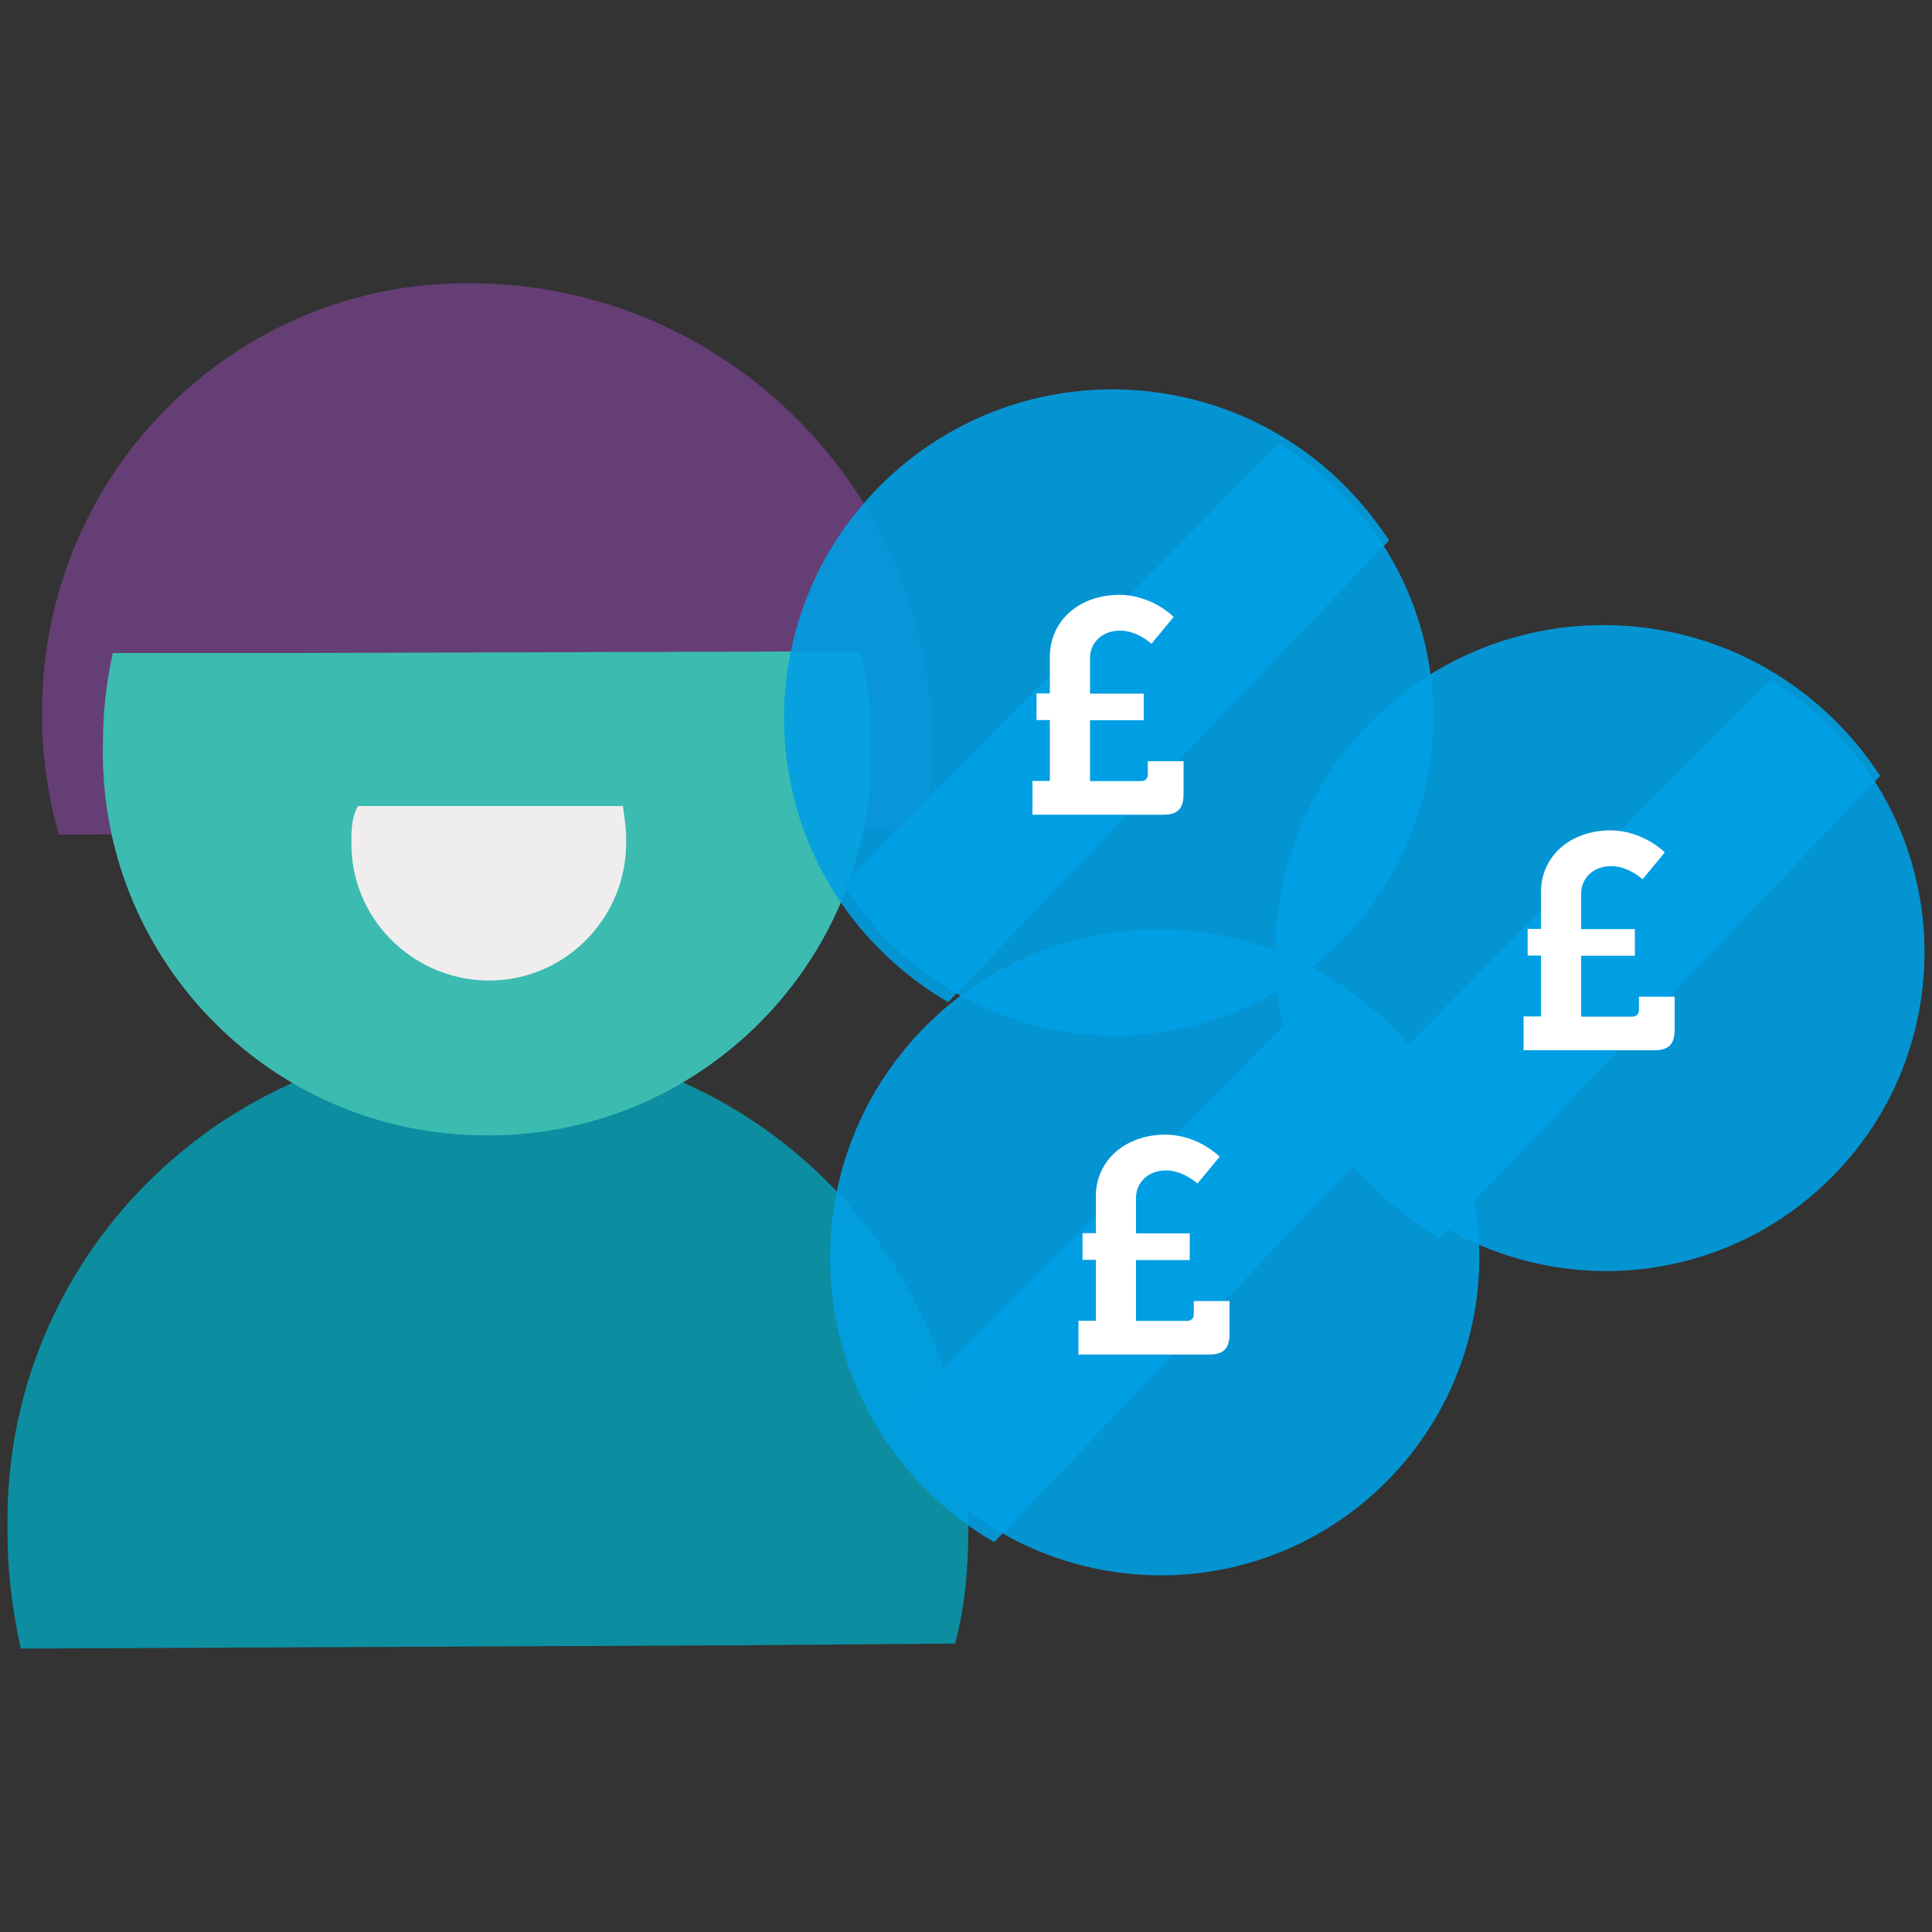 <?xml version="1.0" encoding="utf-8"?>
<!-- Generator: Adobe Illustrator 26.0.3, SVG Export Plug-In . SVG Version: 6.00 Build 0)  -->
<svg version="1.1" id="Layer_2_1_" xmlns="http://www.w3.org/2000/svg" xmlns:xlink="http://www.w3.org/1999/xlink" x="0px" y="0px"
	 viewBox="0 0 1000 1000" style="enable-background:new 0 0 1000 1000;" xml:space="preserve">
<rect x="0" y="0" width="1000" height="1000" fill="#333333" stroke="none"/>
<style type="text/css">
	.st0{fill:#0C8EA0;}
	.st1{fill:#653E75;}
	.st2{fill:#3CBBB1;}
	.st3{fill:#F0EDEE;}
	.st4{opacity:0.9;fill:#009FE3;enable-background:new    ;}
	.st5{fill:#009FE3;fill-opacity:0.9;}
	.st6{fill:#FFFFFF;}
</style>
<g>
	<g>
		<path class="st0" d="M501.2,792.1c2.6-137.1-107.3-251.2-244.4-252.9C119.7,536.6,5.6,646.4,3.9,783.5c0,3.4,0,6.8,0,11
			c0,19.6,2.6,39.2,6.8,58.8l371.3-1.7l112.4-0.9C499.5,831.2,501.2,811.6,501.2,792.1z"/>
		<path class="st1" d="M482.4,374.8c-6-127.7-111.6-228.2-239.2-228.2c-121.7-0.9-220.5,97.9-221.4,219.8v0.9c0,3.4,0,6.8,0,10.2
			c0.9,18.7,3.4,36.6,8.6,54.5l344-1.7l103.9-0.9C481.7,410.5,483.3,392.7,482.4,374.8z"/>
		<path class="st2" d="M53.3,385c-2.6,109.8,85.1,201,195.1,202.6c109.8,2.6,201-85.1,202.6-195.1c0-2.6,0-6,0-8.6
			c0-16.1-1.7-31.5-6-46.8l-297.2,0.9H58.4C54.9,353.5,53.3,368.8,53.3,385z"/>
		<path class="st3" d="M181.9,435.2c-0.9,39.2,30.7,71.5,69.9,72.3s71.5-30.7,72.3-69.9c0-0.9,0-1.7,0-3.4c0-6-0.9-11-1.7-17H216.8
			h-31.5C181.9,423.3,181.9,429.3,181.9,435.2z"/>
	</g>
	<g>
		<path class="st4" d="M947.4,370.6c-35.4-33.8-81.7-49.3-126.9-46.8c-41.6,2.3-82.4,19.9-113.4,52.3c-63.1,66.1-62.5,169.7,0.2,235
			c1.7,1.7,3.6,3.6,5.3,5.3c10.1,9.5,20.9,17.7,32.4,24.3l175.2-183.6l53-55.5C966,390.7,957.5,380.2,947.4,370.6z"/>
		<path class="st5" d="M715,610c33.7,33.5,78.3,49.3,122.3,47.8c40.4-1.5,80.4-17.8,111-48.7c62.4-62.9,63.7-163.5,4.1-228
			c-1.6-1.7-3.4-3.6-5.1-5.3c-9.5-9.4-19.9-17.4-31-24.2L743,526.4l-52.3,52.9C697.3,590.2,705.4,600.6,715,610z"/>
	</g>
	<g>
		<path class="st6" d="M788.5,526.1h9.1v-31.5h-6.9v-13.8h6.9v-19c0-18.6,15.2-32,36-32c16.9,0,28.1,11.4,28.1,11.4l-11.5,13.9
			c0,0-7.4-6.8-16.2-6.8c-9.3,0-15.6,6.2-15.6,14.2v18.4h27.8v13.8h-27.8v31.5h26.4c2.2,0,3.5-1.3,3.5-3.5v-6.8h18.5v17
			c0,7.6-3.1,10.7-10.5,10.7h-67.7V526.1L788.5,526.1z"/>
	</g>
	<g>
		<path class="st4" d="M693.2,248.6c-35.4-33.8-81.7-49.3-126.9-46.8c-41.6,2.3-82.4,19.9-113.4,52.3c-63.1,66.1-62.5,169.7,0.2,235
			c1.7,1.7,3.6,3.6,5.3,5.3c10.1,9.5,20.9,17.7,32.4,24.3L666,335.2l53-55.5C711.8,268.8,703.3,258.3,693.2,248.6z"/>
		<path class="st5" d="M460.8,488.1c33.7,33.5,78.3,49.3,122.3,47.8c40.4-1.5,80.4-17.8,111-48.7c62.4-62.9,63.7-163.5,4.1-228
			c-1.6-1.7-3.4-3.6-5.1-5.3c-9.5-9.4-19.9-17.4-31-24.2L488.8,404.5l-52.3,52.9C443.1,468.3,451.2,478.7,460.8,488.1z"/>
	</g>
	<g>
		<path class="st6" d="M534.3,404.2h9.1v-31.5h-6.9v-13.8h6.9v-19c0-18.6,15.2-32,36-32c16.9,0,28.1,11.4,28.1,11.4l-11.5,13.9
			c0,0-7.4-6.8-16.2-6.8c-9.3,0-15.6,6.2-15.6,14.2V359h27.8v13.8h-27.8v31.5h26.4c2.2,0,3.5-1.3,3.5-3.5V394h18.5v17
			c0,7.6-3.1,10.7-10.5,10.7h-67.7V404.2L534.3,404.2z"/>
	</g>
	<g>
		<path class="st4" d="M717,528.1c-35.4-33.8-81.7-49.3-126.9-46.8c-41.6,2.3-82.4,19.9-113.4,52.3c-63.1,66.1-62.5,169.7,0.2,235
			c1.7,1.7,3.6,3.6,5.3,5.3c10.1,9.5,20.9,17.7,32.4,24.3l175.2-183.6l53-55.5C735.6,548.2,727.1,537.7,717,528.1z"/>
		<path class="st5" d="M484.6,767.5c33.7,33.5,78.3,49.3,122.3,47.8c40.4-1.5,80.4-17.8,111-48.7c62.4-62.9,63.7-163.5,4.1-228
			c-1.6-1.7-3.4-3.6-5.1-5.3c-9.5-9.4-19.9-17.4-31-24.2L512.6,683.9l-52.3,52.9C466.9,747.7,475.1,758.1,484.6,767.5z"/>
	</g>
	<g>
		<path class="st6" d="M558.1,683.6h9.1v-31.5h-6.9v-13.8h6.9v-19c0-18.6,15.2-32,36-32c16.9,0,28.1,11.4,28.1,11.4l-11.5,13.9
			c0,0-7.4-6.8-16.2-6.8c-9.3,0-15.6,6.2-15.6,14.2v18.4h27.8v13.8h-27.8v31.5h26.4c2.2,0,3.5-1.3,3.5-3.5v-6.8h18.5v17
			c0,7.6-3.1,10.7-10.5,10.7h-67.7V683.6L558.1,683.6z"/>
	</g>
</g>
</svg>
